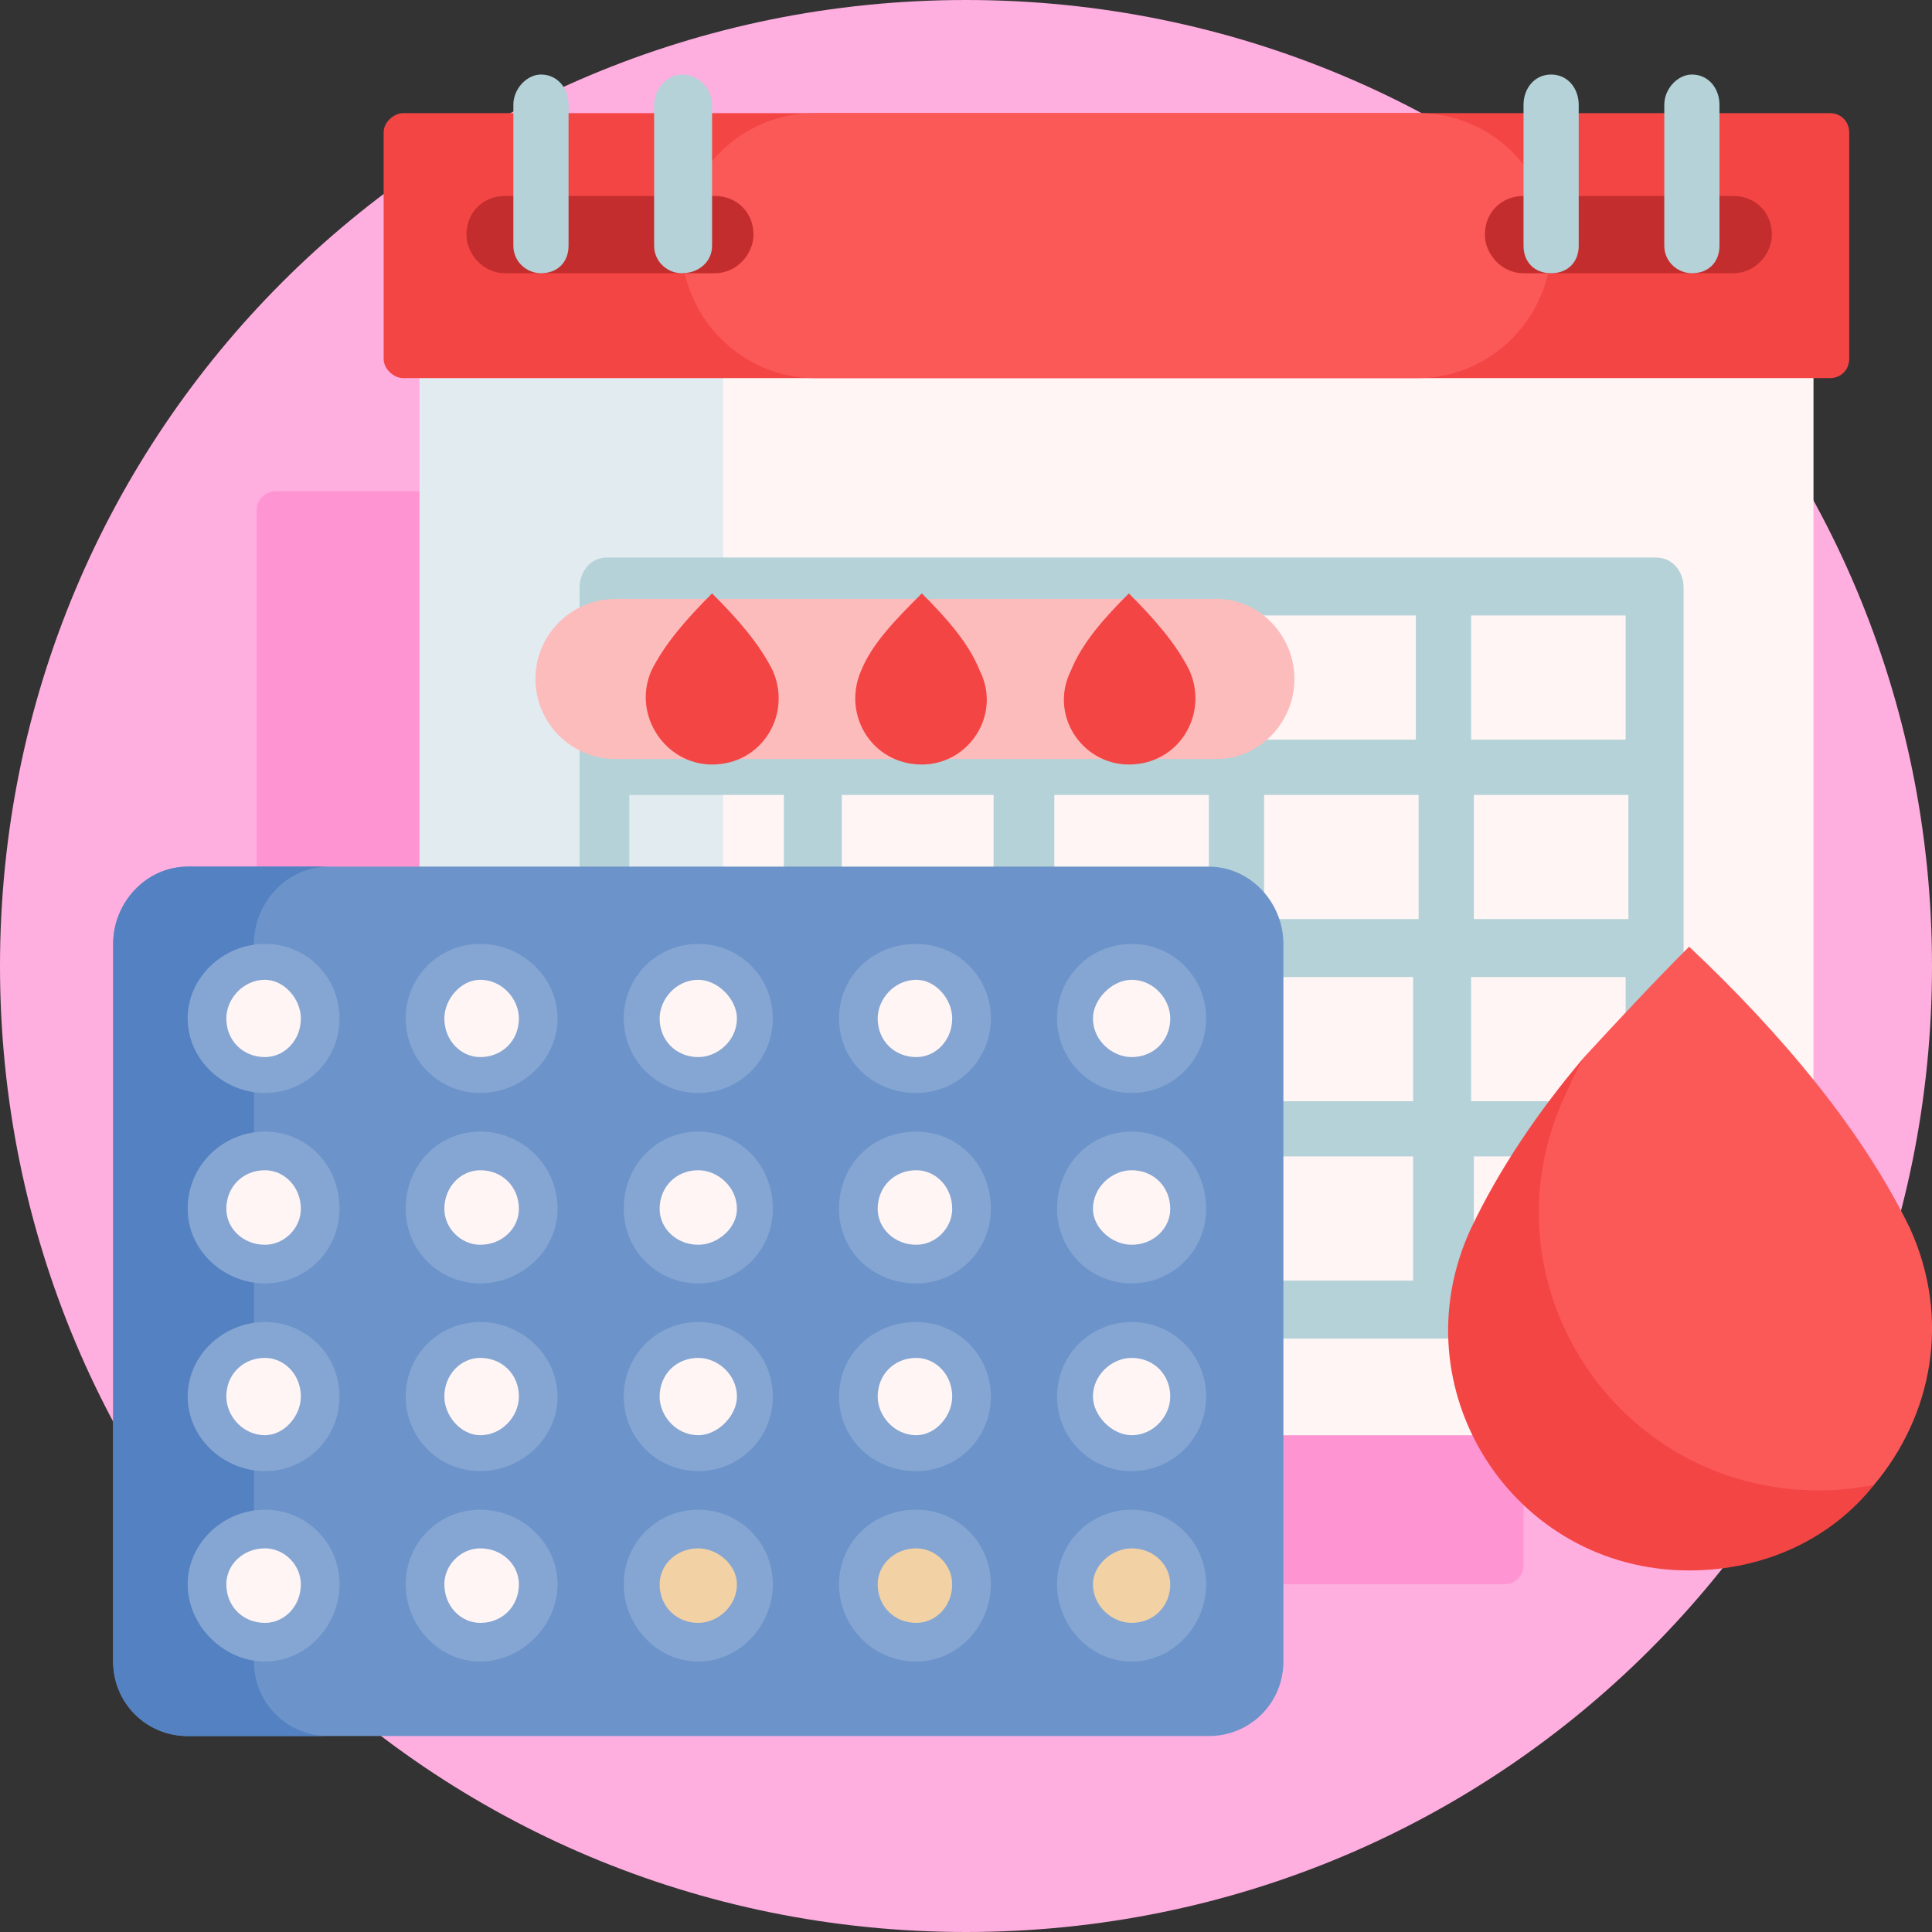 <svg version="1.2" xmlns="http://www.w3.org/2000/svg" viewBox="0 0 70 70" width="70" height="70"><rect x="0" y="0" width="70" height="70" fill="#333333" stroke="none"/><style>.a{fill:#ffaee0}.b{fill:#ff94d2}.c{fill:#e1ebf0}.d{fill:#fff5f5}.e{fill:#f44545}.f{fill:#fb5858}.g{fill:#b4d2d7}.h{fill:#6c94ca}.i{fill:#5381c1}.j{fill:#85a6d3}.k{fill:#f2d1a5}.l{fill:#c42d2d}.m{fill:#fdbcbc}</style><path fill-rule="evenodd" class="a" d="m35 70c-19.4 0-35-15.6-35-35 0-19.4 15.6-35 35-35 19.4 0 35 15.6 35 35 0 19.4-15.6 35-35 35z"/><path class="b" d="m54.5 57.4h-44.5c-0.4 0-0.7-0.3-0.7-0.7v-38.2c0-0.4 0.3-0.7 0.7-0.7h44.5c0.4 0 0.7 0.3 0.7 0.7v38.2c0 0.4-0.3 0.7-0.7 0.7z"/><path class="c" d="m65 52h-49.1c-0.4 0-0.7-0.4-0.7-0.7v-38.3c0-0.4 0.3-0.7 0.7-0.7h49.1c0.4 0 0.7 0.3 0.7 0.7v38.3c0 0.3-0.3 0.7-0.7 0.7z"/><path class="d" d="m65 52h-38.2c-0.3 0-0.6-0.4-0.6-0.7v-38.3c0-0.4 0.3-0.7 0.6-0.7h38.2c0.4 0 0.7 0.3 0.7 0.7v38.3c0 0.3-0.3 0.7-0.7 0.7z"/><path class="e" d="m66.3 13.7h-51.7c-0.3 0-0.7-0.3-0.7-0.7v-8.2c0-0.4 0.4-0.7 0.7-0.7h51.7c0.4 0 0.7 0.3 0.7 0.7v8.2c0 0.4-0.3 0.7-0.7 0.7z"/><path class="f" d="m51.4 13.7h-21.9c-2.6 0-4.8-2.2-4.8-4.8 0-2.7 2.2-4.8 4.8-4.8h21.9c2.6 0 4.8 2.1 4.8 4.8 0 2.6-2.2 4.8-4.8 4.8z"/><path class="g" d="m60 20.2h-38c-0.6 0-1 0.5-1 1.1v26.1c0 0.6 0.4 1.1 1 1.1h38c0.6 0 1-0.5 1-1.1v-26.1c0-0.6-0.4-1.1-1-1.1zm-8.6 13.1h-5.6v-4.5h5.6zm2-4.5h5.6v4.5h-5.6zm-15.2 4.5v-4.5h5.6v4.5zm5.5 2.1v4.5h-5.5v-4.5zm2-8.6v-4.5h5.6v4.5zm-2.1 0h-5.5v-4.5h5.5zm-7.6 0h-5.5v-4.5h5.5zm0 2v4.5h-5.5v-4.5zm-7.6 4.5h-5.6v-4.5h5.6zm-5.6 2.1h5.6v4.5h-5.6zm7.6 0h5.6v4.5h-5.6zm5.6 6.5v4.5h-5.6v-4.5zm2.1 0h5.5v4.5h-5.5zm7.6 0h5.5v4.5h-5.5zm0-2v-4.5h5.5v4.5zm7.6-4.5h5.6v4.5h-5.6zm5.6-8.6h-5.6v-4.5h5.6zm-30.4-4.5v4.5h-5.6v-4.5zm-5.5 19.6h5.5v4.5h-5.5zm30.4 4.5v-4.5h5.5v4.5z"/><path class="f" d="m69.2 44.5c1.5 3.3 0.8 6.8-1.3 9.3-0.1 0.2-1.7 0.7-2.4 0.7-7.5 0-12.4-7.7-9.2-14.4 0.1-0.4 0.9-1.5 1.1-1.8 1.2-1.3 2.5-2.7 3.8-4 3.4 3.2 6.3 6.7 8 10.2z"/><path class="e" d="m67.9 53.8c-1.5 1.9-3.9 3.1-6.7 3.1-6.4 0-10.6-6.6-7.9-12.4 1-2.1 2.4-4.2 4.1-6.2q-0.4 0.7-0.7 1.4c-3.1 6.7 1.8 14.3 9.2 14.3q1 0 2-0.2z"/><path class="h" d="m43.8 62.9h-37c-1.5 0-2.7-1.2-2.7-2.7v-26c0-1.5 1.2-2.8 2.7-2.8h37c1.5 0 2.7 1.3 2.7 2.8v26c0 1.5-1.2 2.7-2.7 2.7z"/><path class="i" d="m11.9 62.9h-5.1c-1.5 0-2.7-1.2-2.7-2.7v-26c0-1.5 1.2-2.8 2.7-2.8h5.1c-1.5 0-2.7 1.3-2.7 2.8v26c0 1.5 1.2 2.7 2.7 2.7z"/><path class="j" d="m12.3 36.9c0 1.5-1.2 2.7-2.7 2.7-1.5 0-2.8-1.2-2.8-2.7 0-1.5 1.3-2.7 2.8-2.7 1.5 0 2.7 1.2 2.7 2.7zm5.1-2.7c-1.5 0-2.7 1.2-2.7 2.7 0 1.5 1.2 2.7 2.7 2.7 1.5 0 2.8-1.2 2.8-2.7 0-1.5-1.3-2.7-2.8-2.7zm7.9 0c-1.5 0-2.7 1.2-2.7 2.7 0 1.5 1.2 2.7 2.7 2.7 1.5 0 2.7-1.2 2.7-2.7 0-1.5-1.2-2.7-2.7-2.7zm7.9 0c-1.6 0-2.8 1.2-2.8 2.7 0 1.5 1.2 2.7 2.8 2.7 1.5 0 2.7-1.2 2.7-2.7 0-1.5-1.2-2.7-2.7-2.7zm7.8 0c-1.5 0-2.7 1.2-2.7 2.7 0 1.5 1.2 2.7 2.7 2.7 1.5 0 2.7-1.2 2.7-2.7 0-1.5-1.2-2.7-2.7-2.7zm-31.4 6.8c-1.5 0-2.8 1.2-2.8 2.8 0 1.5 1.3 2.7 2.8 2.7 1.5 0 2.7-1.2 2.7-2.7 0-1.6-1.2-2.8-2.7-2.8zm7.8 0c-1.5 0-2.7 1.2-2.7 2.8 0 1.5 1.2 2.7 2.7 2.7 1.5 0 2.8-1.2 2.8-2.7 0-1.6-1.3-2.8-2.8-2.8zm7.9 0c-1.5 0-2.7 1.2-2.7 2.8 0 1.5 1.2 2.7 2.7 2.7 1.5 0 2.7-1.2 2.7-2.7 0-1.6-1.2-2.8-2.7-2.8zm7.9 0c-1.6 0-2.8 1.2-2.8 2.8 0 1.5 1.2 2.7 2.8 2.7 1.5 0 2.7-1.2 2.7-2.7 0-1.6-1.2-2.8-2.7-2.8zm7.8 0c-1.5 0-2.7 1.2-2.7 2.8 0 1.5 1.2 2.7 2.7 2.7 1.5 0 2.7-1.2 2.7-2.7 0-1.6-1.2-2.8-2.7-2.8zm-31.4 6.9c-1.5 0-2.8 1.2-2.8 2.7 0 1.5 1.3 2.7 2.8 2.7 1.5 0 2.7-1.2 2.7-2.7 0-1.5-1.2-2.7-2.7-2.7zm7.8 0c-1.5 0-2.7 1.2-2.7 2.7 0 1.5 1.2 2.7 2.7 2.7 1.5 0 2.8-1.2 2.8-2.7 0-1.5-1.3-2.7-2.8-2.7zm7.9 0c-1.5 0-2.7 1.2-2.7 2.7 0 1.5 1.2 2.7 2.7 2.7 1.5 0 2.7-1.2 2.7-2.7 0-1.5-1.2-2.7-2.7-2.7zm7.9 0c-1.6 0-2.8 1.2-2.8 2.7 0 1.5 1.2 2.7 2.8 2.7 1.5 0 2.7-1.2 2.7-2.7 0-1.5-1.2-2.7-2.7-2.7zm7.8 0c-1.5 0-2.7 1.2-2.7 2.7 0 1.5 1.2 2.7 2.7 2.7 1.5 0 2.7-1.2 2.7-2.7 0-1.5-1.2-2.7-2.7-2.7zm-31.4 6.8c-1.5 0-2.8 1.2-2.8 2.7 0 1.5 1.3 2.8 2.8 2.8 1.5 0 2.7-1.3 2.7-2.8 0-1.5-1.2-2.7-2.7-2.7zm7.8 0c-1.5 0-2.7 1.2-2.7 2.7 0 1.5 1.2 2.8 2.7 2.8 1.5 0 2.8-1.3 2.8-2.8 0-1.5-1.3-2.7-2.8-2.7zm7.9 0c-1.5 0-2.7 1.2-2.7 2.7 0 1.5 1.2 2.8 2.7 2.8 1.5 0 2.7-1.3 2.7-2.8 0-1.5-1.2-2.7-2.7-2.7zm7.9 0c-1.6 0-2.8 1.2-2.8 2.7 0 1.5 1.2 2.8 2.8 2.8 1.5 0 2.7-1.3 2.7-2.8 0-1.5-1.2-2.7-2.7-2.7zm7.8 0c-1.5 0-2.7 1.2-2.7 2.7 0 1.5 1.2 2.8 2.7 2.8 1.5 0 2.7-1.3 2.7-2.8 0-1.5-1.2-2.7-2.7-2.7z"/><path class="d" d="m10.9 36.9c0 0.8-0.6 1.4-1.3 1.4-0.8 0-1.4-0.6-1.4-1.4 0-0.7 0.6-1.4 1.4-1.4 0.7 0 1.3 0.7 1.3 1.4zm6.5-1.4c-0.7 0-1.3 0.7-1.3 1.4 0 0.8 0.6 1.4 1.3 1.4 0.8 0 1.4-0.6 1.4-1.4 0-0.7-0.6-1.4-1.4-1.4zm7.9 0c-0.8 0-1.4 0.7-1.4 1.4 0 0.8 0.6 1.4 1.4 1.4 0.7 0 1.4-0.6 1.4-1.4 0-0.7-0.7-1.4-1.4-1.4zm7.9 0c-0.8 0-1.4 0.7-1.4 1.4 0 0.8 0.6 1.4 1.4 1.4 0.7 0 1.3-0.6 1.3-1.4 0-0.7-0.6-1.4-1.3-1.4zm7.8 0c-0.7 0-1.4 0.7-1.4 1.4 0 0.8 0.7 1.4 1.4 1.4 0.8 0 1.4-0.6 1.4-1.4 0-0.7-0.6-1.4-1.4-1.4zm-31.4 6.9c-0.8 0-1.4 0.6-1.4 1.4 0 0.7 0.6 1.3 1.4 1.3 0.7 0 1.3-0.6 1.3-1.3 0-0.8-0.6-1.4-1.3-1.4zm7.8 0c-0.7 0-1.3 0.6-1.3 1.4 0 0.7 0.6 1.3 1.3 1.3 0.8 0 1.4-0.6 1.4-1.3 0-0.8-0.6-1.4-1.4-1.4zm7.9 0c-0.8 0-1.4 0.6-1.4 1.4 0 0.7 0.6 1.3 1.4 1.3 0.7 0 1.4-0.6 1.4-1.3 0-0.8-0.7-1.4-1.4-1.4zm7.9 0c-0.8 0-1.4 0.6-1.4 1.4 0 0.7 0.6 1.3 1.4 1.3 0.7 0 1.3-0.6 1.3-1.3 0-0.8-0.6-1.4-1.3-1.4zm7.8 0c-0.7 0-1.4 0.6-1.4 1.4 0 0.7 0.7 1.3 1.4 1.3 0.8 0 1.4-0.6 1.4-1.3 0-0.8-0.6-1.4-1.4-1.4zm-31.4 6.8c-0.8 0-1.4 0.6-1.4 1.4 0 0.7 0.6 1.4 1.4 1.4 0.7 0 1.3-0.7 1.3-1.4 0-0.8-0.6-1.4-1.3-1.4zm7.8 0c-0.7 0-1.3 0.6-1.3 1.4 0 0.7 0.6 1.4 1.3 1.4 0.8 0 1.4-0.7 1.4-1.4 0-0.8-0.6-1.4-1.4-1.4zm7.9 0c-0.8 0-1.4 0.6-1.4 1.4 0 0.7 0.6 1.4 1.4 1.4 0.7 0 1.4-0.7 1.4-1.4 0-0.8-0.7-1.4-1.4-1.4zm7.9 0c-0.8 0-1.4 0.6-1.4 1.4 0 0.7 0.6 1.4 1.4 1.4 0.7 0 1.3-0.7 1.3-1.4 0-0.8-0.6-1.4-1.3-1.4zm7.8 0c-0.7 0-1.4 0.6-1.4 1.4 0 0.7 0.7 1.4 1.4 1.4 0.8 0 1.4-0.7 1.4-1.4 0-0.8-0.6-1.4-1.4-1.4zm-31.4 6.9c-0.8 0-1.4 0.6-1.4 1.3 0 0.8 0.6 1.4 1.4 1.4 0.7 0 1.3-0.6 1.3-1.4 0-0.7-0.6-1.3-1.3-1.3zm7.8 0c-0.7 0-1.3 0.6-1.3 1.3 0 0.8 0.6 1.4 1.3 1.4 0.8 0 1.4-0.6 1.4-1.4 0-0.7-0.6-1.3-1.4-1.3z"/><path class="k" d="m26.7 57.4c0 0.8-0.7 1.4-1.4 1.4-0.8 0-1.4-0.6-1.4-1.4 0-0.7 0.6-1.3 1.4-1.3 0.7 0 1.4 0.6 1.4 1.3zm6.5-1.3c-0.8 0-1.4 0.6-1.4 1.3 0 0.8 0.6 1.4 1.4 1.4 0.7 0 1.3-0.6 1.3-1.4 0-0.7-0.6-1.3-1.3-1.3zm7.8 0c-0.7 0-1.4 0.6-1.4 1.3 0 0.8 0.7 1.4 1.4 1.4 0.8 0 1.4-0.6 1.4-1.4 0-0.7-0.6-1.3-1.4-1.3z"/><path class="l" d="m25.9 9.9h-7.6c-0.8 0-1.4-0.7-1.4-1.4 0-0.8 0.6-1.4 1.4-1.4h7.6c0.8 0 1.4 0.6 1.4 1.4 0 0.7-0.6 1.4-1.4 1.4zm38.3-1.4c0-0.8-0.6-1.4-1.4-1.4h-7.6c-0.8 0-1.4 0.6-1.4 1.4 0 0.7 0.6 1.4 1.4 1.4h7.6c0.8 0 1.4-0.7 1.4-1.4z"/><path class="g" d="m20.6 3.8v5.1c0 0.6-0.4 1-1 1-0.5 0-1-0.4-1-1v-5.1c0-0.6 0.5-1.1 1-1.1 0.6 0 1 0.5 1 1.1zm4.1-1.1c-0.5 0-1 0.5-1 1.1v5.1c0 0.6 0.5 1 1 1 0.6 0 1.1-0.4 1.1-1v-5.1c0-0.6-0.5-1.1-1.1-1.1zm31.5 0c-0.6 0-1 0.5-1 1.1v5.1c0 0.6 0.4 1 1 1 0.6 0 1-0.4 1-1v-5.1c0-0.6-0.4-1.1-1-1.1zm5.1 0c-0.5 0-1 0.5-1 1.1v5.1c0 0.6 0.5 1 1 1 0.6 0 1-0.4 1-1v-5.1c0-0.6-0.4-1.1-1-1.1z"/><path class="m" d="m44.1 27.5h-21.8c-1.6 0-2.9-1.3-2.9-2.9 0-1.6 1.3-2.9 2.9-2.9h21.8c1.5 0 2.8 1.3 2.8 2.9 0 1.6-1.3 2.9-2.8 2.9z"/><path class="e" d="m28 24.3c0.7 1.6-0.4 3.4-2.2 3.4-1.7 0-2.9-1.8-2.2-3.4 0.5-1 1.3-1.9 2.2-2.8 0.9 0.9 1.7 1.8 2.2 2.8zm5.4-2.8c-0.9 0.9-1.8 1.8-2.2 2.8-0.7 1.6 0.4 3.4 2.2 3.4 1.7 0 2.9-1.8 2.1-3.4-0.4-1-1.2-1.9-2.1-2.8zm9.7 2.8c-0.5-1-1.3-1.9-2.2-2.8-0.9 0.9-1.7 1.8-2.1 2.8-0.8 1.6 0.4 3.4 2.1 3.4 1.8 0 2.9-1.8 2.2-3.4z"/></svg>